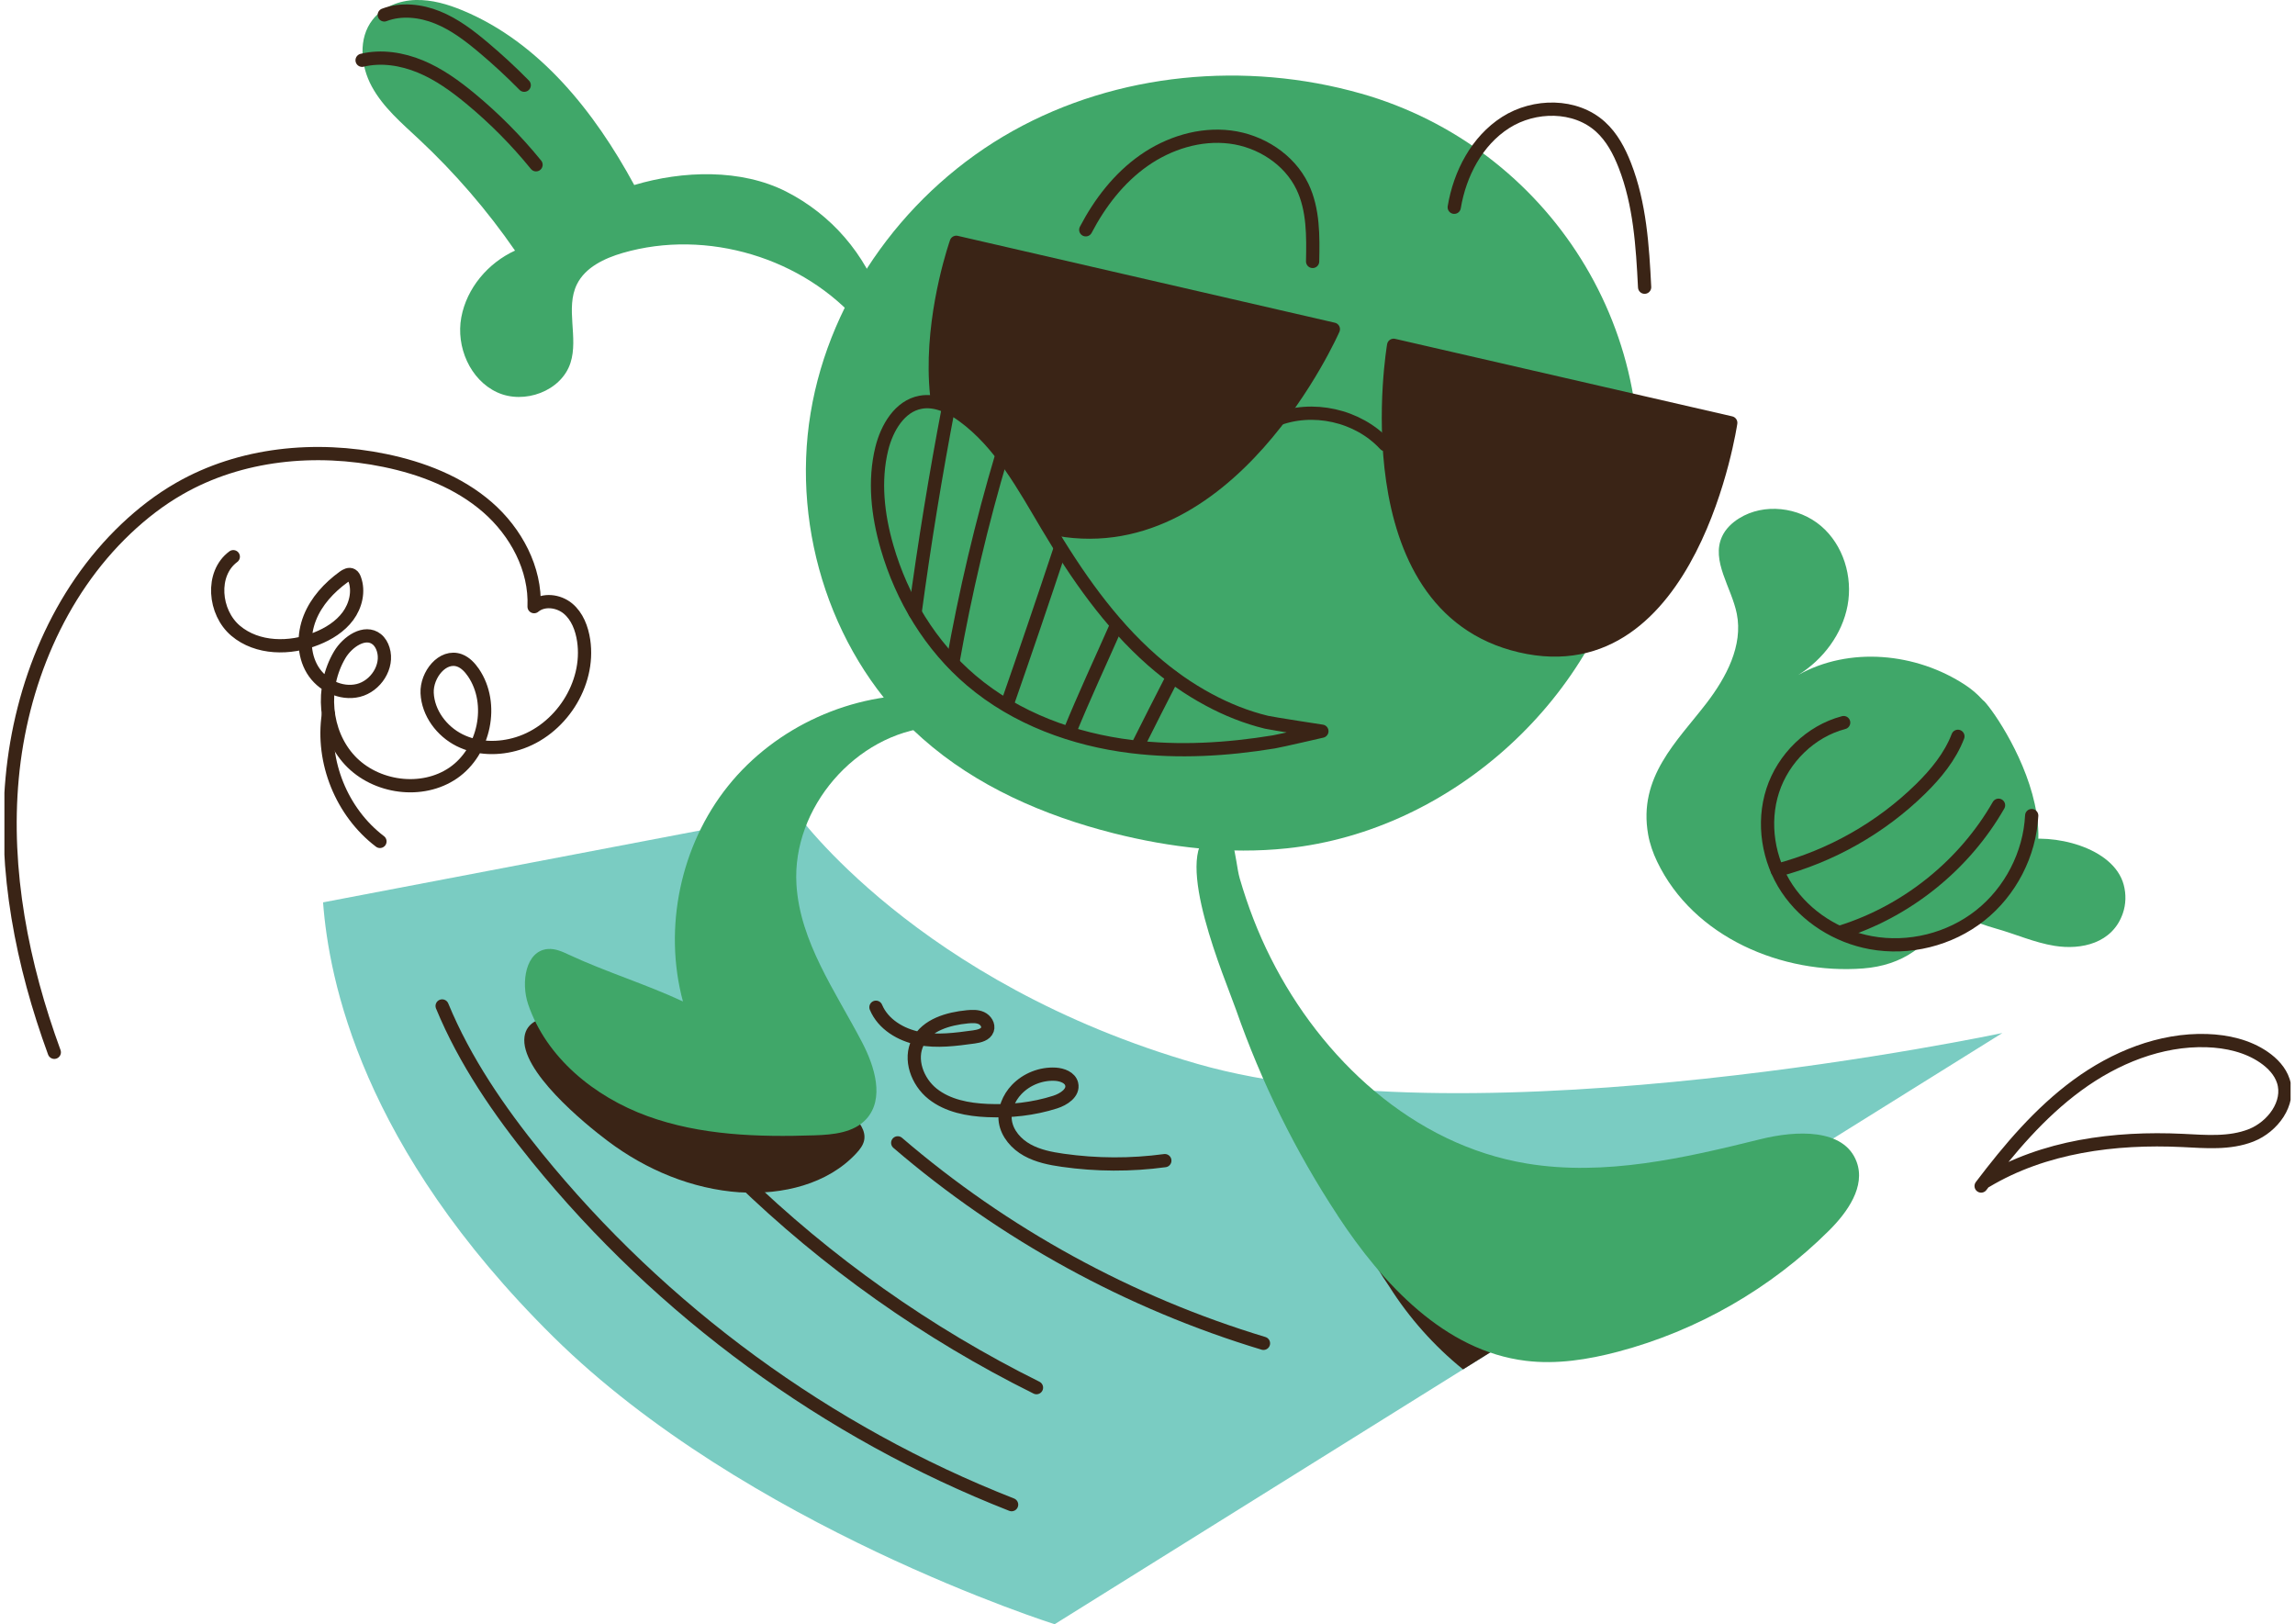 <svg width="260" height="184" viewBox="0 0 260 184" fill="none" xmlns="http://www.w3.org/2000/svg">
<g clip-path="url(#clip0_309_381)">
<path d="M226.849 117.025L178.916 146.915L165.75 155.134L119.481 184C119.481 184 84.499 172.973 62.701 151.456C40.911 129.93 37.257 110.939 36.6 102.225L90.152 92.008C90.152 92.008 103.873 111.375 135.627 120.516C167.38 129.665 226.849 117.025 226.849 117.025Z" fill="#7ACCC2"/>
<path d="M83.842 135.068C88.624 135.384 93.772 134.163 97.025 130.638C97.409 130.22 97.777 129.751 97.896 129.196C98.127 128.095 97.333 127.054 96.496 126.294C93.448 123.537 89.375 122.265 85.439 121.079C82.374 120.149 60.336 110.897 59.423 117.435C58.885 121.267 66.194 127.267 68.858 129.264C73.195 132.525 78.395 134.71 83.842 135.077V135.068Z" fill="#3A2416"/>
<path d="M178.916 146.915L165.75 155.134C162.479 152.488 159.645 149.305 157.399 145.754C156.836 144.875 154.112 141.188 155.615 140.582C156.025 140.411 157.886 141.358 158.432 141.469C159.551 141.674 160.712 141.691 161.848 141.743C167.252 141.982 172.58 143.458 177.353 146.01C177.883 146.3 178.412 146.591 178.924 146.923L178.916 146.915Z" fill="#3A2416"/>
<path d="M154.162 10.592C141.116 6.888 126.575 8.219 114.741 14.834C102.899 21.449 94.036 33.423 91.833 46.798C89.621 60.172 94.36 74.657 104.504 83.661C110.592 89.064 118.276 92.401 126.165 94.398C132.561 96.011 139.22 96.797 145.786 96.105C164.588 94.134 181.229 78.898 184.84 60.352C189.195 37.981 175.457 16.635 154.171 10.592H154.162Z" fill="#40A769"/>
<path d="M105.187 78.753C96.572 78.378 87.863 82.321 82.476 89.047C77.088 95.772 75.124 105.127 77.37 113.449C73.16 111.486 68.644 110.111 64.434 108.148C63.691 107.798 62.906 107.448 62.086 107.508C59.525 107.696 59.004 111.332 59.832 113.764C61.881 119.816 67.346 124.254 73.348 126.439C79.351 128.624 85.891 128.829 92.278 128.616C94.386 128.547 96.726 128.325 98.143 126.772C100.235 124.476 99.1 120.823 97.665 118.075C94.643 112.296 90.613 106.68 90.228 100.177C89.716 91.522 96.939 83.14 105.572 82.372C107.04 82.244 104.786 80.179 105.196 78.762L105.187 78.753Z" fill="#40A769"/>
<path d="M151.541 137.706C156.638 145.455 163.657 153.043 172.87 154.161C176.362 154.588 179.905 154.025 183.303 153.128C192.294 150.756 200.636 145.959 207.219 139.395C209.311 137.313 211.36 134.411 210.344 131.637C208.927 127.779 203.445 128.061 199.458 129.051C190.783 131.202 181.809 133.267 172.998 131.816C160.062 129.683 149.705 119.952 143.968 108.541C142.508 105.648 141.355 102.626 140.45 99.519C139.827 97.377 139.972 92.546 137.026 94.415C132.825 97.078 138.819 110.948 140.032 114.396C142.9 122.598 146.768 130.451 151.55 137.706H151.541Z" fill="#40A769"/>
<path d="M71.854 20.962C67.363 12.683 61.139 4.822 52.447 1.195C50.739 0.486 48.929 -0.051 47.085 -4.29465e-05C45.24 0.051 43.353 0.777 42.218 2.228C40.562 4.327 40.843 7.46 42.124 9.807C43.405 12.162 45.497 13.938 47.452 15.764C51.516 19.562 55.179 23.804 58.347 28.388C55.281 29.796 52.874 32.638 52.259 35.958C51.644 39.279 53.249 43.026 56.315 44.442C59.38 45.859 63.598 44.314 64.631 41.105C65.553 38.246 64.033 34.909 65.357 32.212C66.313 30.274 68.482 29.258 70.556 28.652C80.068 25.895 91.065 29.19 97.478 36.735C98.05 35.754 98.997 34.892 99.894 34.192C98.007 28.763 94.199 24.325 89.085 21.713C83.97 19.102 77.344 19.315 71.846 20.962H71.854Z" fill="#40A769"/>
<path d="M203.72 76.466C206.538 74.716 208.706 71.849 209.313 68.588C209.919 65.328 208.826 61.734 206.299 59.584C203.771 57.433 199.852 56.963 197.035 58.713C196.223 59.217 195.498 59.899 195.096 60.77C193.816 63.535 196.164 66.54 196.761 69.527C197.487 73.137 195.566 76.739 193.329 79.658C189.991 84.003 185.559 88.023 186.72 94.552C186.908 95.602 187.267 96.626 187.728 97.591C191.852 106.211 201.944 110.41 211.08 109.71C215.46 109.377 218.747 107.15 220.54 103.147C220.54 103.147 223.87 104.564 226.099 105.187C228.327 105.81 230.47 106.783 232.759 107.15C235.79 107.636 239.325 106.868 240.494 103.471C240.853 102.438 240.879 101.303 240.597 100.245C239.453 95.952 232.511 94.339 228.643 95.26C227.653 88.629 228.302 81.348 222.684 77.627C217.065 73.906 209.458 73.231 203.72 76.466Z" fill="#40A769"/>
<path d="M224.842 79.505C226.78 81.493 240.723 102.353 218.455 106.442C196.179 110.538 200.773 83.474 200.773 83.474C200.773 83.474 222.904 77.507 224.842 79.496V79.505Z" fill="#40A769"/>
<path d="M108.338 27.449L151.055 37.29C151.055 37.29 139.213 64.295 118.849 59.772C98.485 55.248 108.338 27.449 108.338 27.449Z" fill="#3A2416" stroke="#3A2416" stroke-width="1.5" stroke-linecap="round" stroke-linejoin="round"/>
<path d="M157.885 39.117L196.077 47.899C196.077 47.899 191.688 77.695 172.255 73.172C152.822 68.648 157.885 39.117 157.885 39.117Z" fill="#3A2416" stroke="#3A2416" stroke-width="1.5" stroke-linecap="round" stroke-linejoin="round"/>
<path d="M144.473 47.592C148.656 45.885 153.856 47.046 156.913 50.366" stroke="#3A2416" stroke-width="1.5" stroke-linecap="round" stroke-linejoin="round"/>
<path d="M164.75 23.48C165.382 19.682 167.32 15.952 170.573 13.878C173.826 11.804 178.471 11.77 181.323 14.365C182.612 15.534 183.449 17.121 184.081 18.743C185.78 23.105 186.087 27.867 186.318 32.536" stroke="#3A2416" stroke-width="1.5" stroke-linecap="round" stroke-linejoin="round"/>
<path d="M123.006 26.032C124.603 22.977 126.771 20.16 129.597 18.18C132.424 16.2 135.941 15.099 139.365 15.525C142.789 15.952 146.059 18.035 147.553 21.141C148.8 23.736 148.766 26.741 148.706 29.617" stroke="#3A2416" stroke-width="1.5" stroke-linecap="round" stroke-linejoin="round"/>
<path d="M130.555 74.819C125.688 70.543 121.957 65.132 118.644 59.567C115.954 55.043 113.367 50.221 109.115 47.114C107.715 46.09 105.999 45.253 104.291 45.569C101.926 46.004 100.483 48.462 99.902 50.801C98.997 54.471 99.441 58.355 100.491 61.982C102.165 67.786 105.427 73.18 110.037 77.089C115.1 81.391 121.615 83.781 128.215 84.583C133.56 85.24 139.008 84.916 144.318 84.045C145.036 83.926 149.757 82.833 149.757 82.833C149.757 82.833 144.199 81.988 143.473 81.818C141.193 81.263 138.999 80.384 136.941 79.274C134.645 78.045 132.51 76.534 130.555 74.819Z" fill="#40A769" stroke="#3A2416" stroke-width="1.5" stroke-linecap="round" stroke-linejoin="round"/>
<path d="M107.493 45.953C105.999 53.737 104.727 61.555 103.668 69.408" stroke="#3A2416" stroke-width="1.5" stroke-linecap="round" stroke-linejoin="round"/>
<path d="M113.512 51.518C111.207 59.251 109.354 67.112 107.945 75.058" stroke="#3A2416" stroke-width="1.5" stroke-linecap="round" stroke-linejoin="round"/>
<path d="M120.105 62.153C118.149 68.051 116.143 73.94 114.094 79.812" stroke="#3A2416" stroke-width="1.5" stroke-linecap="round" stroke-linejoin="round"/>
<path d="M126.499 70.799C124.671 74.947 122.87 78.771 121.162 82.961" stroke="#3A2416" stroke-width="1.5" stroke-linecap="round" stroke-linejoin="round"/>
<path d="M128.924 84.421C130.213 81.843 131.519 79.274 132.843 76.697" stroke="#3A2416" stroke-width="1.5" stroke-linecap="round" stroke-linejoin="round"/>
<path d="M6.152 119.21C2.523 109.292 0.406 98.657 1.379 88.134C2.352 77.61 6.604 67.189 14.272 59.908C16.108 58.167 18.123 56.605 20.317 55.35C27.259 51.364 35.763 50.545 43.609 52.167C47.819 53.037 51.968 54.633 55.213 57.45C58.457 60.267 60.694 64.432 60.507 68.725C61.565 67.837 63.264 68.051 64.332 68.93C65.399 69.809 65.92 71.2 66.125 72.574C66.859 77.542 63.469 82.731 58.671 84.225C56.511 84.899 54.077 84.865 52.054 83.849C50.03 82.833 48.493 80.768 48.391 78.515C48.297 76.458 50.141 74.111 52.071 74.819C52.728 75.067 53.232 75.613 53.633 76.193C56.05 79.744 54.888 85.129 51.354 87.562C47.819 89.994 42.551 89.269 39.63 86.128C36.71 82.987 36.301 77.874 38.486 74.179C39.366 72.694 41.347 71.345 42.687 72.421C43.046 72.711 43.276 73.121 43.413 73.564C44.019 75.502 42.568 77.729 40.595 78.216C38.623 78.702 36.454 77.618 35.404 75.877C34.354 74.136 34.354 71.891 35.097 70.005C35.84 68.119 37.282 66.566 38.922 65.371C39.195 65.174 39.562 64.969 39.861 65.149C40.023 65.243 40.109 65.422 40.177 65.601C40.689 66.992 40.297 68.614 39.417 69.8C38.538 70.987 37.223 71.806 35.84 72.352C32.851 73.556 29.154 73.53 26.695 71.456C24.236 69.382 23.843 64.978 26.43 63.066" stroke="#3A2416" stroke-width="1.5" stroke-linecap="round" stroke-linejoin="round"/>
<path d="M43.045 95.32C38.716 92.034 36.394 86.307 37.205 80.93" stroke="#3A2416" stroke-width="1.5" stroke-linecap="round" stroke-linejoin="round"/>
<path d="M224.441 134.36C227.626 130.161 231.076 126.072 235.328 122.948C239.58 119.825 244.745 117.716 250.014 117.887C252.293 117.964 254.616 118.485 256.494 119.782C257.459 120.448 258.321 121.352 258.68 122.47C259.482 124.971 257.476 127.651 255.034 128.616C252.592 129.58 249.868 129.324 247.247 129.196C239.563 128.829 231.571 129.87 224.971 133.822" stroke="#3A2416" stroke-width="1.5" stroke-linecap="round" stroke-linejoin="round"/>
<path d="M208.868 81.86C205.128 82.842 202.028 85.88 200.833 89.559C199.638 93.238 200.312 97.437 202.455 100.655C204.598 103.872 208.133 106.092 211.941 106.791C216.253 107.585 220.881 106.441 224.322 103.719C227.763 101.005 229.949 96.763 230.171 92.393" stroke="#3A2416" stroke-width="1.5" stroke-linecap="round" stroke-linejoin="round"/>
<path d="M221.811 83.414C220.931 85.71 219.326 87.664 217.567 89.388C213.076 93.793 207.415 96.993 201.336 98.589" stroke="#3A2416" stroke-width="1.5" stroke-linecap="round" stroke-linejoin="round"/>
<path d="M226.414 91.223C222.538 97.992 216.049 103.224 208.604 105.562" stroke="#3A2416" stroke-width="1.5" stroke-linecap="round" stroke-linejoin="round"/>
<path d="M60.728 18.666C58.508 15.935 56.015 13.417 53.3 11.172C51.566 9.739 49.713 8.399 47.63 7.536C45.547 6.674 43.207 6.299 41.022 6.828" stroke="#3A2416" stroke-width="1.5" stroke-linecap="round" stroke-linejoin="round"/>
<path d="M59.389 9.653C57.912 8.151 56.358 6.717 54.744 5.36C53.164 4.029 51.491 2.757 49.578 1.98C47.666 1.204 45.463 0.956 43.533 1.69" stroke="#3A2416" stroke-width="1.5" stroke-linecap="round" stroke-linejoin="round"/>
<path d="M99.236 114.106C100.039 116.035 102.054 117.238 104.103 117.639C106.152 118.041 108.27 117.75 110.336 117.469C110.942 117.383 111.66 117.213 111.864 116.641C112.044 116.129 111.668 115.557 111.181 115.335C110.695 115.113 110.123 115.139 109.593 115.19C107.416 115.403 105 116.095 103.992 118.041C102.976 119.995 103.924 122.539 105.649 123.913C107.373 125.287 109.67 125.714 111.873 125.808C114.46 125.919 117.073 125.637 119.532 124.852C120.505 124.544 121.649 123.802 121.41 122.812C121.231 122.069 120.343 121.745 119.575 121.694C117.952 121.6 116.304 122.248 115.186 123.418C114.264 124.382 113.7 125.739 113.897 127.054C114.11 128.436 115.135 129.597 116.364 130.28C117.594 130.963 118.994 131.244 120.386 131.441C124.219 131.987 128.121 132.004 131.964 131.483" stroke="#3A2416" stroke-width="1.5" stroke-linecap="round" stroke-linejoin="round"/>
<path d="M101.703 129.469C113.734 139.805 127.95 147.598 143.139 152.181" stroke="#3A2416" stroke-width="1.5" stroke-linecap="round" stroke-linejoin="round"/>
<path d="M83.799 133.404C93.686 143.014 105.068 151.071 117.423 157.2" stroke="#3A2416" stroke-width="1.5" stroke-linecap="round" stroke-linejoin="round"/>
<path d="M50.09 113.961C52.668 120.209 56.545 125.842 60.805 131.099C74.953 148.545 93.686 162.253 114.605 170.455" stroke="#3A2416" stroke-width="1.5" stroke-linecap="round" stroke-linejoin="round"/>
</g>
<defs>
<clipPath id="clip0_309_381">
<rect width="259" height="184" fill="white" transform="translate(0.5)"/>
</clipPath>
</defs>
</svg>
